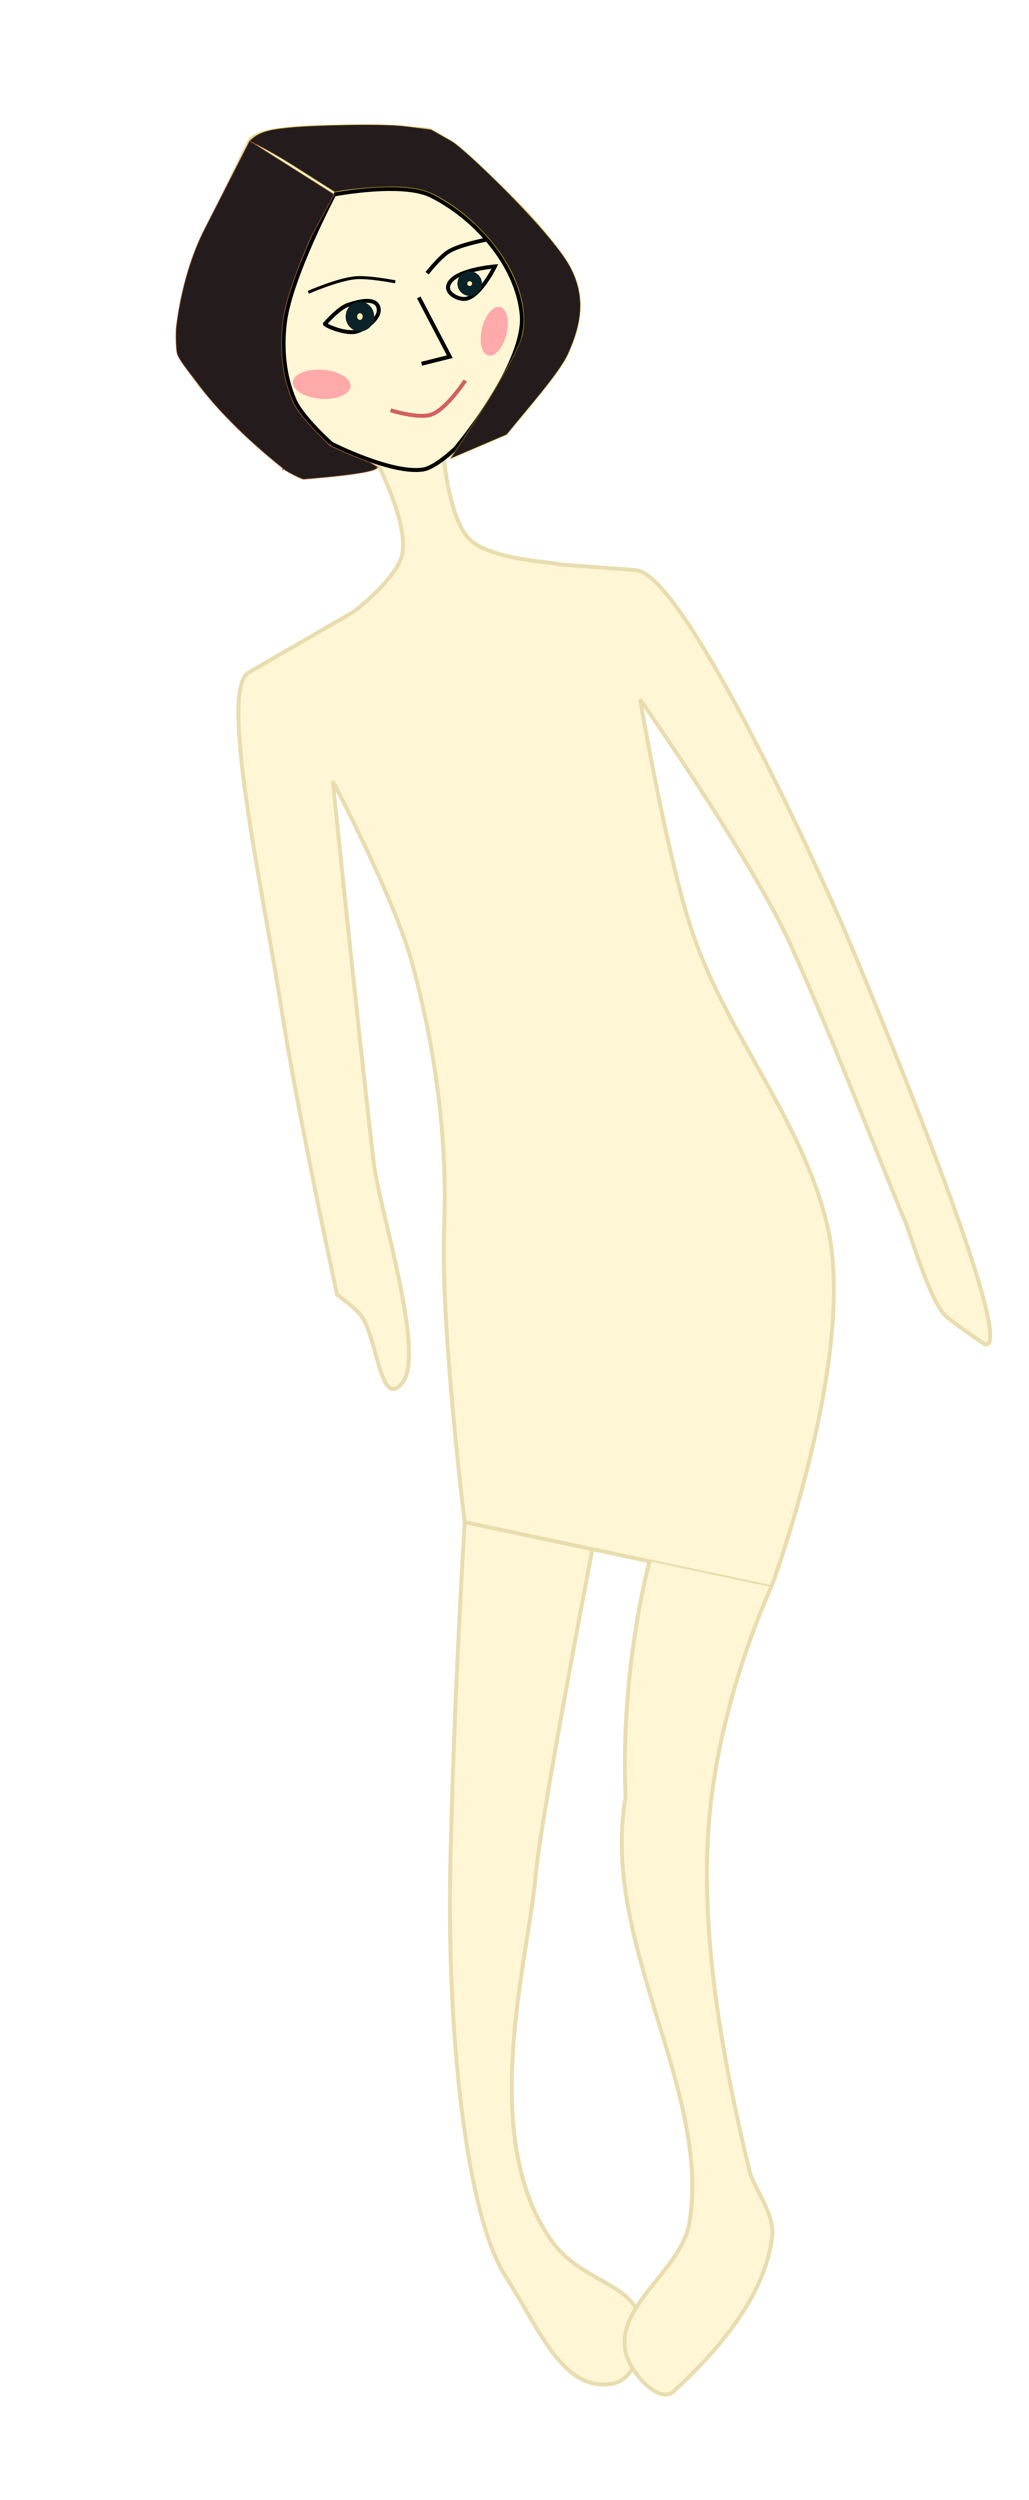 <svg xmlns="http://www.w3.org/2000/svg" xmlns:xlink="http://www.w3.org/1999/xlink" viewBox="0 0 350 850"><defs><clipPath id="b" clipPathUnits="userSpaceOnUse"/><filter id="a" width="3.066" y="-1.033" x="-1.033" height="3.066" color-interpolation-filters="sRGB"><feGaussianBlur stdDeviation="10.451"/></filter></defs><path d="M128.34 157.5s10.759 20.581 8.44 31.054c-1.826 8.236-16.333 19.334-16.333 19.334l-35.913 20.79c-10.277 5.952 5.217 75.766 10.914 112.68 5.533 35.846 19.181 98.78 19.181 98.78s5.628 4.09 7.854 6.72c5.922 6.997 6.606 32.248 14.18 23.562 8.462-9.705-7.65-59.033-9.566-75.356-5.062-43.108-13.906-129.47-13.906-129.47s20.959 39.838 26.853 61.378c7.99 29.2 12.23 59.9 11.029 90.15-1.334 33.577 6.982 100.37 6.982 100.37l104.28 22.085s29.266-78.522 19.167-122.46c-8.235-35.828-34.275-65.388-46.033-100.22-8.645-25.608-17.742-79.12-17.742-79.12s37.565 53.59 51.068 83.196c14.013 30.724 37.787 92.054 39.081 94.225.76 1.275 8.349 27.325 13.765 32.128 3.866 3.428 13.487 9.777 13.487 9.777 12.216 1.733-45.662-135.95-48.83-143.08-17.87-40.558-55.515-119.13-70.056-120.2l-26.023-1.919c.052-.758-22.869-1.181-30.448-8.502-6.996-6.758-8.817-27.818-8.817-27.818l22.179-9.866s24.985-27.646 23.017-44.115c-3.025-25.306-50.349-57.542-50.349-57.542s-57.062-3.836-60.898 3.836c-3.836 7.673-28.771 57.542-23.017 72.886 5.754 15.344 39.8 41.238 39.8 41.238zM158.06 517.5s-3.613 57.849-4.877 116.31 5.575 119.45 18.809 140.12c11.764 18.375 19.539 39.508 36.443 36.443 7.601-1.378 11.155-13.533 9.59-21.099-2.796-13.519-20.6-13.271-30.689-27.812-24.784-35.721-7.739-94.765-5.162-123.65 1.804-20.221 19.32-111.11 19.32-111.11" stroke="#e9ddaf" stroke-width="1.343" fill="#fff6d5"/><path d="M220.93 530.82s-9.99 35.783-8.153 80.164c-8.7 49.548 29.66 100.31 21.58 145.46-3.21 15.656-24.917 27.423-21.578 43.156 1.462 6.887 11.333 17.984 16.304 13.426 14.548-13.337 31.154-32.046 33.566-52.747.901-7.732-6.29-16.354-7.672-22.058-7.8-32.196-17.469-78.977-13.68-120.59 3.79-41.608 21.037-78.045 21.037-78.045" stroke="#e9ddaf" stroke-width="1.343" fill="#fff6d5"/><path d="M154.91 152.43s24.158-28.69 22.537-45.554c-1.615-16.802-15.618-32.678-30.689-40.279-9.848-4.967-33.087-.48-33.087-.48" stroke="#000" stroke-width="1.343" fill="none"/><path d="M145.27 92.89s4.387-5.586 7.357-7.391c3.831-2.33 12.831-4.035 12.831-4.035" stroke="#000" stroke-width="1.343" fill="none"/><path d="M134.45 95.81s-9.038-1.787-13.574-1.37c-5.996.551-15.998 4.932-15.998 4.932" stroke="#000" stroke-width="1.02" fill="none"/><path d="M142.44 101.13l10.549 20.14-9.59 2.398M118.31 103.68c-3.186 1.07-7.778 6.415-7.778 6.415.087.673 7.455 3.768 11.026 2.553 3.487-1.187 8.517-5.18 7.011-8.542-1.399-3.124-7.015-1.516-10.259-.426zM152.4 97.58c.545-5.776 15.935-7 15.935-7s-5.124 10.46-10.07 11.03c-2.357.27-6.088-1.668-5.865-4.03z" stroke="#000" stroke-width="1.343" fill="none"/><path d="M132.85 139.49s9.516 3.003 13.906 1.438c5.12-1.825 11.503-11.561 11.503-11.561" stroke="#d35f5f" stroke-width="1.343" fill="none"/><path d="M112.79 150.88s20.448 10.374 31.09 8.746c4.338-.664 11.029-7.193 11.029-7.193m-41.24-86.31S98.756 94.287 96.886 109.76c-1.063 8.798-.222 18.266 3.357 26.373 2.606 5.905 12.546 14.75 12.546 14.75" stroke="#000" stroke-width="1.343" fill="none"/><path d="M153.14 155.97s22.266-32.711 24.532-42.086c1.15-5.56.41-11.498-2.274-18.222-4.035-10.114-13.212-20.648-23.659-27.162-5.482-3.419-8.315-4.34-14.934-4.86-5.035-.396-15.75.309-21.716 1.428l-1.195.224-13.848-8.768c-10.504-6.65-15.35-8.411-15.147-8.625 3.438-3.624 8.178-4.06 15.322-4.732 4.698-.441 29.002-1.373 37.932-.228l8.556 1.097 6.924 3.929c4.545 2.578 33.608 30.507 40.157 42.46 5.504 10.047 4.216 19.403-.549 29.884-3.065 6.741-14.455 19.426-20.869 27.432z" stroke-opacity=".431" color="#000" stroke="#d4aa00" stroke-width=".305" fill="#241c1c"/><path d="M96.18 159.18c-13.493-10.754-23.315-21.132-28.978-28.831-2.575-3.5-6.362-7.96-6.95-10.183-.385-1.455-.527-6.694-.268-9.002.861-7.68 3.544-21.385 9.575-33.204L84.902 47.9 96.2 55.053l17.474 11.067-7.484 13.7c-.264.584.345-.746 0 0-3.895 8.439-7.568 18.428-9.075 24.685-1.683 6.989-1.806 15.907-.317 23.124.73 3.54 2.22 7.966 3.398 10.087 1.464 2.64 4.266 6.012 8.627 10.383l3.34 3.348 1.841.867a130.609 130.609 0 0011.59 4.78c.14.05 4.459 2.623 2.583 1.62 1.784 2.29-24.6 4.137-24.98 4.225-.15.035-4.946-2.062-6.763-3.51l-.252.506z" color="#000" stroke="#a05a2c" stroke-width=".216" fill="#241c1c"/><path d="M162.257 96.37a2.496 2.496 0 11-4.991 0 2.496 2.496 0 014.991 0z" color="#000" stroke="#0b2228" stroke-width="3.352" fill="#fea"/><path d="M125.326 107.62c0 1.71-1.3 3.098-2.904 3.098-1.604 0-2.904-1.387-2.904-3.098 0-1.71 1.3-3.098 2.904-3.098 1.603 0 2.904 1.387 2.904 3.098z" color="#000" stroke="#0b2228" stroke-width="3.901" fill="#fea"/><path d="M42.857 874.51c0 6.706-5.436 12.143-12.143 12.143-6.706 0-12.143-5.436-12.143-12.143 0-6.706 5.436-12.143 12.143-12.143 6.706 0 12.143 5.436 12.143 12.143z" transform="matrix(.807 .061 -.031 .407 111.77 -227.158)" color="#000" filter="url(#a)" fill="#faa"/><path d="M42.857 874.51c0 6.706-5.436 12.143-12.143 12.143-6.706 0-12.143-5.436-12.143-12.143 0-6.706 5.436-12.143 12.143-12.143 6.706 0 12.143 5.436 12.143 12.143z" transform="matrix(-.164 .679 .344 .082 -127.69 20.05)" color="#000" filter="url(#a)" fill="#faa"/><g stroke="#ffe6d5" fill="#050" stroke-opacity=".995" color="#000" stroke-width="1.343"><path d="M681.43-375.716c0 9.468-7.675 17.143-17.143 17.143s-17.143-7.675-17.143-17.143 7.675-17.143 17.143-17.143 17.143 7.67 17.143 17.14z" opacity=".818"/><path d="M671.807-375.714a7.52 7.52 0 11-7.52-7.52 7.518 7.518 0 017.52 7.519z" opacity=".818" stroke-width=".589"/></g><g transform="matrix(1.035 0 0 1.05 242.02 639.52)" clip-path="url(#b)"><path stroke-opacity=".995" color="#000" stroke="#ffe6d5" stroke-width="1.343" fill="#ffd42a" d="M-331.33-586.11H288.9V94.73h-620.23z"/><g transform="translate(-40.406 -175.77)"><path d="M113.67 268.48l-28.768-18.22" stroke="#a05a2c" stroke-width="1.343" fill="none"/><g id="c" stroke-opacity=".995" color="#000" stroke="#ffe6d5" stroke-width="1.343"><path d="M-217.903-349.726c0 15.782-12.794 28.576-28.576 28.576s-28.577-12.794-28.577-28.576 12.794-28.576 28.577-28.576 28.576 12.794 28.576 28.576z" fill="#f60" stroke-width=".76"/><path d="M-228.054-349.725c0 10.175-8.249 18.423-18.424 18.423s-18.423-8.248-18.423-18.423 8.248-18.424 18.423-18.424 18.424 8.249 18.424 18.424z" fill="#ffd42a" stroke-width=".49"/></g><use xlink:href="#c" height="850" width="350"/><use xlink:href="#c" transform="translate(0 57.152)" height="850" width="350"/><use xlink:href="#c" transform="translate(0 114.3)" height="850" width="350"/><use xlink:href="#c" transform="translate(0 171.46)" height="850" width="350"/><use xlink:href="#c" transform="translate(0 228.61)" height="850" width="350"/><use xlink:href="#c" transform="translate(0 285.76)" height="850" width="350"/><use xlink:href="#c" transform="translate(0 342.91)" height="850" width="350"/><use xlink:href="#c" transform="translate(0 400.06)" height="850" width="350"/><use xlink:href="#c" transform="translate(0 457.21)" height="850" width="350"/><use xlink:href="#c" transform="translate(0 514.37)" height="850" width="350"/><use xlink:href="#c" transform="translate(0 571.52)" height="850" width="350"/><use xlink:href="#c" transform="translate(57.152)" height="850" width="350"/><use xlink:href="#c" transform="translate(57.152 57.152)" height="850" width="350"/><use xlink:href="#c" transform="translate(57.152 114.3)" height="850" width="350"/><use xlink:href="#c" transform="translate(57.152 171.46)" height="850" width="350"/><use xlink:href="#c" transform="translate(57.152 228.61)" height="850" width="350"/><use xlink:href="#c" transform="translate(57.152 285.76)" height="850" width="350"/><use xlink:href="#c" transform="translate(57.152 342.91)" height="850" width="350"/><use xlink:href="#c" transform="translate(57.152 400.06)" height="850" width="350"/><use xlink:href="#c" transform="translate(57.152 457.21)" height="850" width="350"/><use xlink:href="#c" transform="translate(57.152 514.37)" height="850" width="350"/><use xlink:href="#c" transform="translate(57.152 571.52)" height="850" width="350"/><use xlink:href="#c" transform="translate(114.3)" height="850" width="350"/><use xlink:href="#c" transform="translate(114.3 57.152)" height="850" width="350"/><use xlink:href="#c" transform="translate(114.3 114.3)" height="850" width="350"/><use xlink:href="#c" transform="translate(114.3 171.46)" height="850" width="350"/><use xlink:href="#c" transform="translate(114.3 228.61)" height="850" width="350"/><use xlink:href="#c" transform="translate(114.3 285.76)" height="850" width="350"/><use xlink:href="#c" transform="translate(114.3 342.91)" height="850" width="350"/><use xlink:href="#c" transform="translate(114.3 400.06)" height="850" width="350"/><use xlink:href="#c" transform="translate(114.3 457.21)" height="850" width="350"/><use xlink:href="#c" transform="translate(114.3 514.37)" height="850" width="350"/><use xlink:href="#c" transform="translate(114.3 571.52)" height="850" width="350"/><use xlink:href="#c" transform="translate(171.46)" height="850" width="350"/><use xlink:href="#c" transform="translate(171.46 57.152)" height="850" width="350"/><use xlink:href="#c" transform="translate(171.46 114.3)" height="850" width="350"/><use xlink:href="#c" transform="translate(171.46 171.46)" height="850" width="350"/><use xlink:href="#c" transform="translate(171.46 228.61)" height="850" width="350"/><use xlink:href="#c" transform="translate(171.46 285.76)" height="850" width="350"/><use xlink:href="#c" transform="translate(171.46 342.91)" height="850" width="350"/><use xlink:href="#c" transform="translate(171.46 400.06)" height="850" width="350"/><use xlink:href="#c" transform="translate(171.46 457.21)" height="850" width="350"/><use xlink:href="#c" transform="translate(171.46 514.37)" height="850" width="350"/><use xlink:href="#c" transform="translate(171.46 571.52)" height="850" width="350"/><use xlink:href="#c" transform="translate(228.61)" height="850" width="350"/><use xlink:href="#c" transform="translate(228.61 57.152)" height="850" width="350"/><use xlink:href="#c" transform="translate(228.61 114.3)" height="850" width="350"/><use xlink:href="#c" transform="translate(228.61 171.46)" height="850" width="350"/><use xlink:href="#c" transform="translate(228.61 228.61)" height="850" width="350"/><use xlink:href="#c" transform="translate(228.61 285.76)" height="850" width="350"/><use xlink:href="#c" transform="translate(228.61 342.91)" height="850" width="350"/><use xlink:href="#c" transform="translate(228.61 400.06)" height="850" width="350"/><use xlink:href="#c" transform="translate(228.61 457.21)" height="850" width="350"/><use xlink:href="#c" transform="translate(228.61 514.37)" height="850" width="350"/><use xlink:href="#c" transform="translate(228.61 571.52)" height="850" width="350"/><use xlink:href="#c" transform="translate(285.76)" height="850" width="350"/><use xlink:href="#c" transform="translate(285.76 57.152)" height="850" width="350"/><use xlink:href="#c" transform="translate(285.76 114.3)" height="850" width="350"/><use xlink:href="#c" transform="translate(285.76 171.46)" height="850" width="350"/><use xlink:href="#c" transform="translate(285.76 228.61)" height="850" width="350"/><use xlink:href="#c" transform="translate(285.76 285.76)" height="850" width="350"/><use xlink:href="#c" transform="translate(285.76 342.91)" height="850" width="350"/><use xlink:href="#c" transform="translate(285.76 400.06)" height="850" width="350"/><use xlink:href="#c" transform="translate(285.76 457.21)" height="850" width="350"/><use xlink:href="#c" transform="translate(285.76 514.37)" height="850" width="350"/><use xlink:href="#c" transform="translate(285.76 571.52)" height="850" width="350"/><use xlink:href="#c" transform="translate(342.91)" height="850" width="350"/><use xlink:href="#c" transform="translate(342.91 57.152)" height="850" width="350"/><use xlink:href="#c" transform="translate(342.91 114.3)" height="850" width="350"/><use xlink:href="#c" transform="translate(342.91 171.46)" height="850" width="350"/><use xlink:href="#c" transform="translate(342.91 228.61)" height="850" width="350"/><use xlink:href="#c" transform="translate(342.91 285.76)" height="850" width="350"/><use xlink:href="#c" transform="translate(342.91 342.91)" height="850" width="350"/><use xlink:href="#c" transform="translate(342.91 400.06)" height="850" width="350"/><use xlink:href="#c" transform="translate(342.91 457.21)" height="850" width="350"/><use xlink:href="#c" transform="translate(342.91 514.37)" height="850" width="350"/><use xlink:href="#c" transform="translate(342.91 571.52)" height="850" width="350"/><use xlink:href="#c" transform="translate(400.06)" height="850" width="350"/><use xlink:href="#c" transform="translate(400.06 57.152)" height="850" width="350"/><use xlink:href="#c" transform="translate(400.06 114.3)" height="850" width="350"/><use xlink:href="#c" transform="translate(400.06 171.46)" height="850" width="350"/><use xlink:href="#c" transform="translate(400.06 228.61)" height="850" width="350"/><use xlink:href="#c" transform="translate(400.06 285.76)" height="850" width="350"/><use xlink:href="#c" transform="translate(400.06 342.91)" height="850" width="350"/><use xlink:href="#c" transform="translate(400.06 400.06)" height="850" width="350"/><use xlink:href="#c" transform="translate(400.06 457.21)" height="850" width="350"/><use xlink:href="#c" transform="translate(400.06 514.37)" height="850" width="350"/><use xlink:href="#c" transform="translate(400.06 571.52)" height="850" width="350"/><use xlink:href="#c" transform="translate(457.21)" height="850" width="350"/><use xlink:href="#c" transform="translate(457.21 57.152)" height="850" width="350"/><use xlink:href="#c" transform="translate(457.21 114.3)" height="850" width="350"/><use xlink:href="#c" transform="translate(457.21 171.46)" height="850" width="350"/><use xlink:href="#c" transform="translate(457.21 228.61)" height="850" width="350"/><use xlink:href="#c" transform="translate(457.21 285.76)" height="850" width="350"/><use xlink:href="#c" transform="translate(457.21 342.91)" height="850" width="350"/><use xlink:href="#c" transform="translate(457.21 400.06)" height="850" width="350"/><use xlink:href="#c" transform="translate(457.21 457.21)" height="850" width="350"/><use xlink:href="#c" transform="translate(457.21 514.37)" height="850" width="350"/><use xlink:href="#c" transform="translate(457.21 571.52)" height="850" width="350"/><use xlink:href="#c" transform="translate(514.37)" height="850" width="350"/><use xlink:href="#c" transform="translate(514.37 57.152)" height="850" width="350"/><use xlink:href="#c" transform="translate(514.37 114.3)" height="850" width="350"/><use xlink:href="#c" transform="translate(514.37 171.46)" height="850" width="350"/><use xlink:href="#c" transform="translate(514.37 228.61)" height="850" width="350"/><use xlink:href="#c" transform="translate(514.37 285.76)" height="850" width="350"/><use xlink:href="#c" transform="translate(514.37 342.91)" height="850" width="350"/><use xlink:href="#c" transform="translate(514.37 400.06)" height="850" width="350"/><use xlink:href="#c" transform="translate(514.37 457.21)" height="850" width="350"/><use xlink:href="#c" transform="translate(514.37 514.37)" height="850" width="350"/><use xlink:href="#c" transform="translate(514.37 571.52)" height="850" width="350"/></g></g></svg>